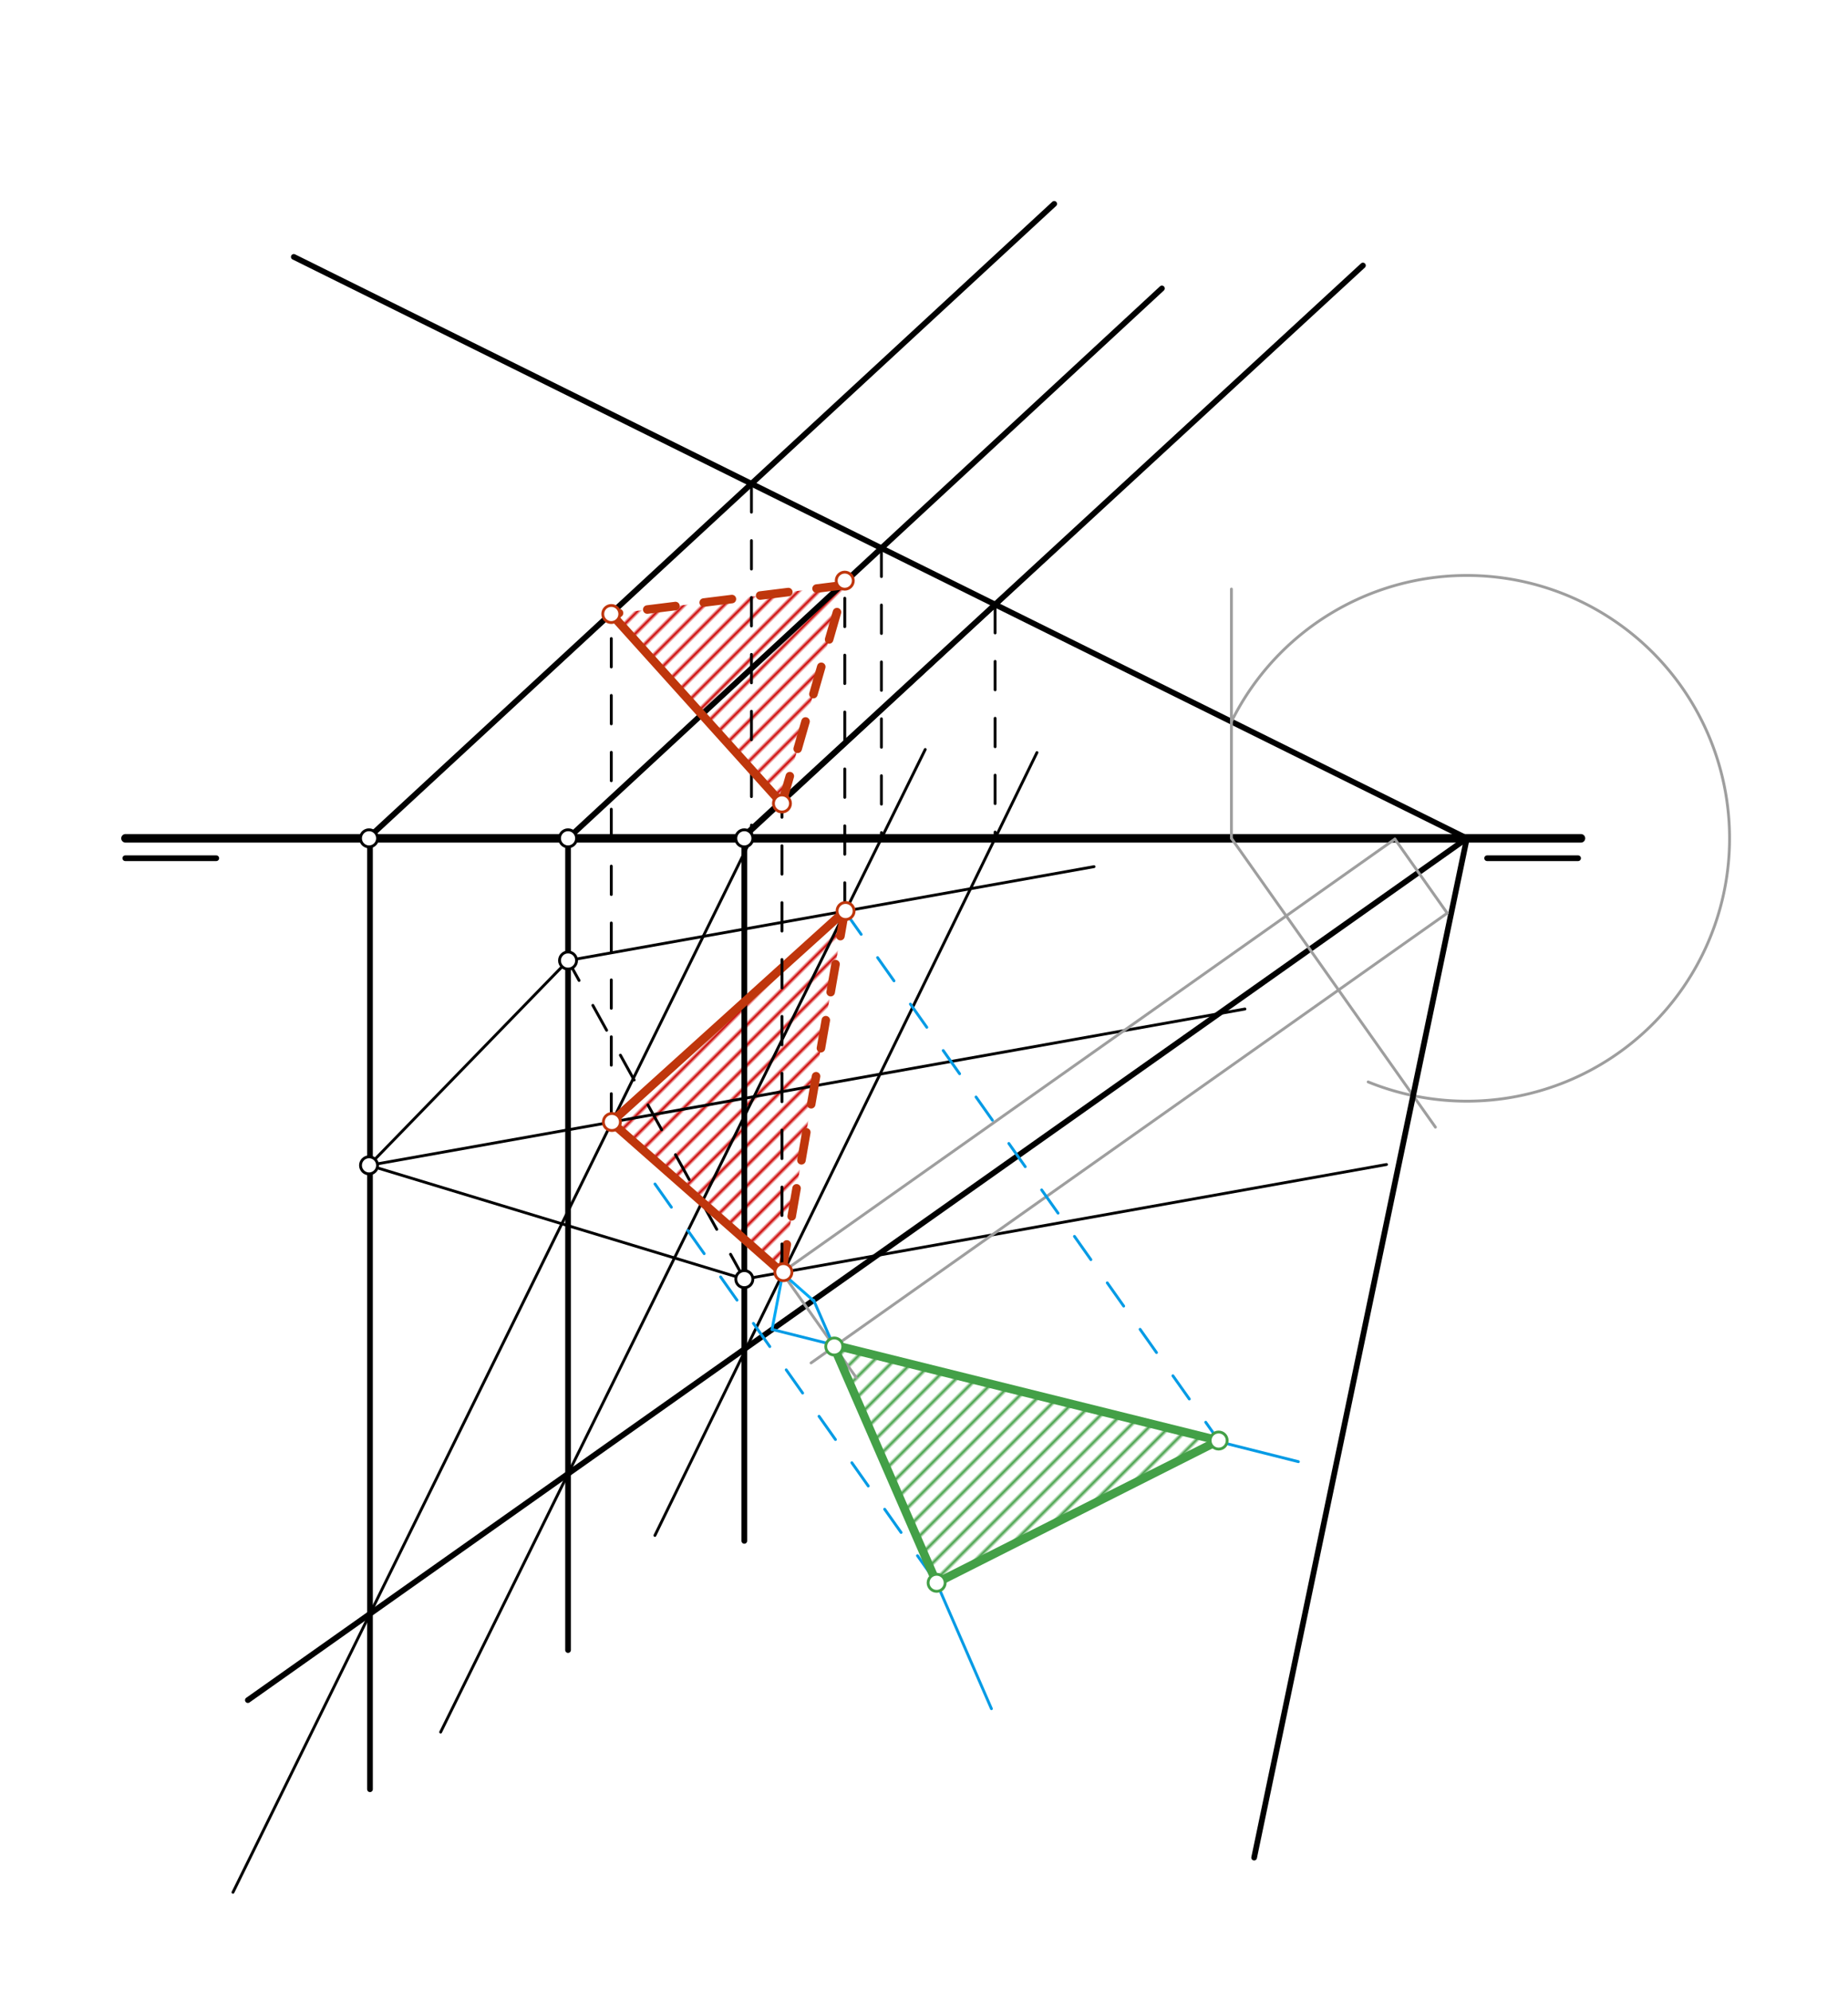 <svg xmlns="http://www.w3.org/2000/svg" class="svg--816" height="100%" preserveAspectRatio="xMidYMid meet" viewBox="0 0 650 700" width="100%"><defs><marker id="marker-arrow" markerHeight="16" markerUnits="userSpaceOnUse" markerWidth="24" orient="auto-start-reverse" refX="24" refY="4" viewBox="0 0 24 8"><path d="M 0 0 L 24 4 L 0 8 z" stroke="inherit"></path></marker></defs><g class="aux-layer--949"><g class="element--733"><defs><pattern height="5" id="fill_281_78293k__pattern-stripes" patternTransform="rotate(-45)" patternUnits="userSpaceOnUse" width="5"><rect fill="#CC0000" height="1" transform="translate(0,0)" width="5"></rect></pattern></defs><g fill="url(#fill_281_78293k__pattern-stripes)"><path d="M 215.007 394.468 L 275.036 447.306 L 297.131 320.305 L 215.007 394.468 Z" stroke="none"></path></g></g><g class="element--733"><defs><pattern height="5" id="fill_352_2ac2gx__pattern-stripes" patternTransform="rotate(-45)" patternUnits="userSpaceOnUse" width="5"><rect fill="#CC0000" height="1" transform="translate(0,0)" width="5"></rect></pattern></defs><g fill="url(#fill_352_2ac2gx__pattern-stripes)"><path d="M 215.007 215.848 L 275.036 282.455 L 297.131 205.673 L 215.007 215.848 Z" stroke="none"></path></g></g><g class="element--733"><defs><pattern height="5" id="fill_382_3yvumt__pattern-stripes" patternTransform="rotate(-45)" patternUnits="userSpaceOnUse" width="5"><rect fill="#43A047" height="1" transform="translate(0,0)" width="5"></rect></pattern></defs><g fill="url(#fill_382_3yvumt__pattern-stripes)"><path d="M 293.004 472.734 L 428.635 506.412 L 329.443 556.42 L 293.004 472.734 Z" stroke="none"></path></g></g></g><g class="main-layer--75a"><g class="element--733"><line stroke="#000000" stroke-dasharray="none" stroke-linecap="round" stroke-width="2" x1="44.067" x2="76.067" y1="301.704" y2="301.704"></line></g><g class="element--733"><line stroke="#000000" stroke-dasharray="none" stroke-linecap="round" stroke-width="2" x1="523.067" x2="555.067" y1="301.704" y2="301.704"></line></g><g class="element--733"><line stroke="#000000" stroke-dasharray="none" stroke-linecap="round" stroke-width="1" x1="199.8" x2="129.8" y1="337.667" y2="409.667"></line></g><g class="element--733"><line stroke="#000000" stroke-dasharray="none" stroke-linecap="round" stroke-width="1" x1="129.8" x2="261.8" y1="409.667" y2="449.667"></line></g><g class="element--733"><line stroke="#000000" stroke-dasharray="10" stroke-linecap="round" stroke-width="1" x1="261.8" x2="199.8" y1="449.667" y2="337.667"></line></g><g class="element--733"><line stroke="#000000" stroke-dasharray="none" stroke-linecap="round" stroke-width="1" x1="199.8" x2="384.8" y1="337.667" y2="304.667"></line></g><g class="element--733"><line stroke="#000000" stroke-dasharray="none" stroke-linecap="round" stroke-width="1" x1="261.8" x2="487.678" y1="449.667" y2="409.375"></line></g><g class="element--733"><line stroke="#000000" stroke-dasharray="none" stroke-linecap="round" stroke-width="1" x1="129.8" x2="437.884" y1="409.667" y2="354.711"></line></g><g class="element--733"><line stroke="#000000" stroke-dasharray="none" stroke-linecap="round" stroke-width="1" x1="129.8" x2="370.8" y1="294.704" y2="71.667"></line></g><g class="element--733"><line stroke="#000000" stroke-dasharray="10" stroke-linecap="round" stroke-width="1" x1="199.8" x2="408.678" y1="294.704" y2="101.394"></line></g><g class="element--733"><line stroke="#000000" stroke-dasharray="none" stroke-linecap="round" stroke-width="1" x1="261.8" x2="479.387" y1="294.704" y2="93.335"></line></g><g class="element--733"><line stroke="#000000" stroke-dasharray="none" stroke-linecap="round" stroke-width="2" x1="515.936" x2="87.178" y1="294.704" y2="597.667"></line></g><g class="element--733"><line stroke="#000000" stroke-dasharray="none" stroke-linecap="round" stroke-width="2" x1="103.337" x2="515.936" y1="90.308" y2="294.704"></line></g><g class="element--733"><line stroke="#000000" stroke-dasharray="10" stroke-linecap="round" stroke-width="1" x1="129.8" x2="129.8" y1="409.667" y2="294.704"></line></g><g class="element--733"><line stroke="#000000" stroke-dasharray="10" stroke-linecap="round" stroke-width="1" x1="199.8" x2="199.8" y1="337.667" y2="294.704"></line></g><g class="element--733"><line stroke="#000000" stroke-dasharray="10" stroke-linecap="round" stroke-width="1" x1="261.8" x2="261.8" y1="449.667" y2="294.704"></line></g><g class="element--733"><line stroke="#000000" stroke-dasharray="none" stroke-linecap="round" stroke-width="3" x1="44.133" x2="556.067" y1="294.704" y2="294.704"></line></g><g class="element--733"><line stroke="#000000" stroke-dasharray="none" stroke-linecap="round" stroke-width="2" x1="408.678" x2="199.8" y1="101.394" y2="294.704"></line></g><g class="element--733"><line stroke="#000000" stroke-dasharray="none" stroke-linecap="round" stroke-width="2" x1="199.8" x2="199.8" y1="294.704" y2="580.067"></line></g><g class="element--733"><line stroke="#000000" stroke-dasharray="10" stroke-linecap="round" stroke-width="1" x1="310.022" x2="310.022" y1="192.697" y2="294.704"></line></g><g class="element--733"><line stroke="#000000" stroke-dasharray="none" stroke-linecap="round" stroke-width="1" x1="325.435" x2="154.99" y1="263.469" y2="608.903"></line></g><g class="element--733"><line stroke="#000000" stroke-dasharray="none" stroke-linecap="round" stroke-width="2" x1="370.8" x2="130.133" y1="71.667" y2="294"></line></g><g class="element--733"><line stroke="#000000" stroke-dasharray="none" stroke-linecap="round" stroke-width="2" x1="130.133" x2="130.133" y1="294" y2="629"></line></g><g class="element--733"><line stroke="#000000" stroke-dasharray="10" stroke-linecap="round" stroke-width="1" x1="264.305" x2="264.305" y1="170.049" y2="294.704"></line></g><g class="element--733"><line stroke="#000000" stroke-dasharray="none" stroke-linecap="round" stroke-width="1" x1="264.305" x2="81.943" y1="294.704" y2="665.226"></line></g><g class="element--733"><line stroke="#000000" stroke-dasharray="none" stroke-linecap="round" stroke-width="2" x1="479.387" x2="260.967" y1="93.335" y2="294.525"></line></g><g class="element--733"><line stroke="#000000" stroke-dasharray="none" stroke-linecap="round" stroke-width="2" x1="261.8" x2="261.8" y1="294.704" y2="541.692"></line></g><g class="element--733"><line stroke="#000000" stroke-dasharray="10" stroke-linecap="round" stroke-width="1" x1="350.01" x2="350.01" y1="212.506" y2="294.704"></line></g><g class="element--733"><line stroke="#000000" stroke-dasharray="none" stroke-linecap="round" stroke-width="1" x1="364.729" x2="230.353" y1="264.557" y2="539.772"></line></g><g class="element--733"><line stroke="#BF360C" stroke-dasharray="none" stroke-linecap="round" stroke-width="3" x1="297.131" x2="215.007" y1="320.305" y2="394.468"></line></g><g class="element--733"><line stroke="#BF360C" stroke-dasharray="none" stroke-linecap="round" stroke-width="3" x1="215.007" x2="275.036" y1="394.468" y2="447.306"></line></g><g class="element--733"><line stroke="#BF360C" stroke-dasharray="10" stroke-linecap="round" stroke-width="3" x1="275.036" x2="297.131" y1="447.306" y2="320.305"></line></g><g class="element--733"><line stroke="#000000" stroke-dasharray="10" stroke-linecap="round" stroke-width="1" x1="297.131" x2="297.131" y1="320.305" y2="204.627"></line></g><g class="element--733"><line stroke="#000000" stroke-dasharray="10" stroke-linecap="round" stroke-width="1" x1="215.007" x2="215.007" y1="394.468" y2="213.524"></line></g><g class="element--733"><line stroke="#000000" stroke-dasharray="10" stroke-linecap="round" stroke-width="1" x1="275.036" x2="275.036" y1="447.306" y2="279.046"></line></g><g class="element--733"><line stroke="#BF360C" stroke-dasharray="none" stroke-linecap="round" stroke-width="3" x1="215.007" x2="275.036" y1="215.848" y2="282.455"></line></g><g class="element--733"><line stroke="#BF360C" stroke-dasharray="10" stroke-linecap="round" stroke-width="3" x1="275.036" x2="297.622" y1="282.455" y2="203.967"></line></g><g class="element--733"><line stroke="#BF360C" stroke-dasharray="10" stroke-linecap="round" stroke-width="3" x1="297.131" x2="215.007" y1="205.673" y2="215.848"></line></g><g class="element--733"><line stroke="#9E9E9E" stroke-dasharray="none" stroke-linecap="round" stroke-width="1" x1="433.133" x2="433.133" y1="207.067" y2="294.704"></line></g><g class="element--733"><path d="M 433.133 253.685 A 92.406 92.406 0 1 1 481.235 380.347" fill="none" stroke="#9E9E9E" stroke-dasharray="none" stroke-linecap="round" stroke-width="1"></path></g><g class="element--733"><line stroke="#9E9E9E" stroke-dasharray="none" stroke-linecap="round" stroke-width="1" x1="433.133" x2="504.882" y1="294.704" y2="396.244"></line></g><g class="element--733"><line stroke="#000000" stroke-dasharray="none" stroke-linecap="round" stroke-width="2" x1="515.936" x2="441.12" y1="294.704" y2="653.031"></line></g><g class="element--733"><line stroke="#9E9E9E" stroke-dasharray="none" stroke-linecap="round" stroke-width="1" x1="275.036" x2="490.631" y1="447.306" y2="294.965"></line></g><g class="element--733"><line stroke="#9E9E9E" stroke-dasharray="none" stroke-linecap="round" stroke-width="1" x1="490.631" x2="509.038" y1="294.965" y2="321.014"></line></g><g class="element--733"><line stroke="#9E9E9E" stroke-dasharray="none" stroke-linecap="round" stroke-width="1" x1="509.038" x2="285.272" y1="321.014" y2="479.128"></line></g><g class="element--733"><line stroke="#9E9E9E" stroke-dasharray="none" stroke-linecap="round" stroke-width="1" x1="275.036" x2="301.134" y1="447.306" y2="484.24"></line></g><g class="element--733"><line stroke="#03A9F4" stroke-dasharray="none" stroke-linecap="round" stroke-width="1" x1="275.311" x2="271.541" y1="447.695" y2="467.395"></line></g><g class="element--733"><line stroke="#039BE5" stroke-dasharray="none" stroke-linecap="round" stroke-width="1" x1="271.593" x2="456.687" y1="467.358" y2="513.837"></line></g><g class="element--733"><line stroke="#039BE5" stroke-dasharray="10" stroke-linecap="round" stroke-width="1" x1="297.131" x2="428.635" y1="320.305" y2="506.412"></line></g><g class="element--733"><line stroke="#03A9F4" stroke-dasharray="none" stroke-linecap="round" stroke-width="1" x1="275.311" x2="286.34" y1="447.695" y2="457.429"></line></g><g class="element--733"><line stroke="#039BE5" stroke-dasharray="none" stroke-linecap="round" stroke-width="1" x1="286.176" x2="348.716" y1="457.053" y2="600.684"></line></g><g class="element--733"><line stroke="#039BE5" stroke-dasharray="10" stroke-linecap="round" stroke-width="1" x1="230.375" x2="330.435" y1="416.218" y2="557.824"></line></g><g class="element--733"><line stroke="#43A047" stroke-dasharray="none" stroke-linecap="round" stroke-width="3" x1="293.004" x2="428.635" y1="472.734" y2="506.412"></line></g><g class="element--733"><line stroke="#43A047" stroke-dasharray="none" stroke-linecap="round" stroke-width="3" x1="428.635" x2="329.443" y1="506.412" y2="556.42"></line></g><g class="element--733"><line stroke="#43A047" stroke-dasharray="none" stroke-linecap="round" stroke-width="3" x1="329.443" x2="293.004" y1="556.42" y2="472.734"></line></g><g class="element--733"><circle cx="129.8" cy="409.667" r="3" stroke="#000000" stroke-width="1" fill="#ffffff"></circle>}</g><g class="element--733"><circle cx="129.8" cy="294.704" r="3" stroke="#000000" stroke-width="1" fill="#ffffff"></circle>}</g><g class="element--733"><circle cx="261.8" cy="294.704" r="3" stroke="#000000" stroke-width="1" fill="#ffffff"></circle>}</g><g class="element--733"><circle cx="199.8" cy="337.667" r="3" stroke="#000000" stroke-width="1" fill="#ffffff"></circle>}</g><g class="element--733"><circle cx="261.8" cy="449.667" r="3" stroke="#000000" stroke-width="1" fill="#ffffff"></circle>}</g><g class="element--733"><circle cx="199.8" cy="294.704" r="3" stroke="#000000" stroke-width="1" fill="#ffffff"></circle>}</g><g class="element--733"><circle cx="297.415" cy="320.254" r="3" stroke="#BF360C" stroke-width="1" fill="#ffffff"></circle>}</g><g class="element--733"><circle cx="215.223" cy="394.429" r="3" stroke="#BF360C" stroke-width="1" fill="#ffffff"></circle>}</g><g class="element--733"><circle cx="275.545" cy="447.215" r="3" stroke="#BF360C" stroke-width="1" fill="#ffffff"></circle>}</g><g class="element--733"><circle cx="297.131" cy="204.127" r="3" stroke="#BF360C" stroke-width="1" fill="#ffffff"></circle>}</g><g class="element--733"><circle cx="215.007" cy="215.848" r="3" stroke="#BF360C" stroke-width="1" fill="#ffffff"></circle>}</g><g class="element--733"><circle cx="275.036" cy="282.455" r="3" stroke="#BF360C" stroke-width="1" fill="#ffffff"></circle>}</g><g class="element--733"><circle cx="293.443" cy="473.355" r="3" stroke="#43A047" stroke-width="1" fill="#ffffff"></circle>}</g><g class="element--733"><circle cx="428.635" cy="506.412" r="3" stroke="#43A047" stroke-width="1" fill="#ffffff"></circle>}</g><g class="element--733"><circle cx="329.443" cy="556.42" r="3" stroke="#43A047" stroke-width="1" fill="#ffffff"></circle>}</g></g><g class="snaps-layer--ac6"></g><g class="temp-layer--52d"></g></svg>